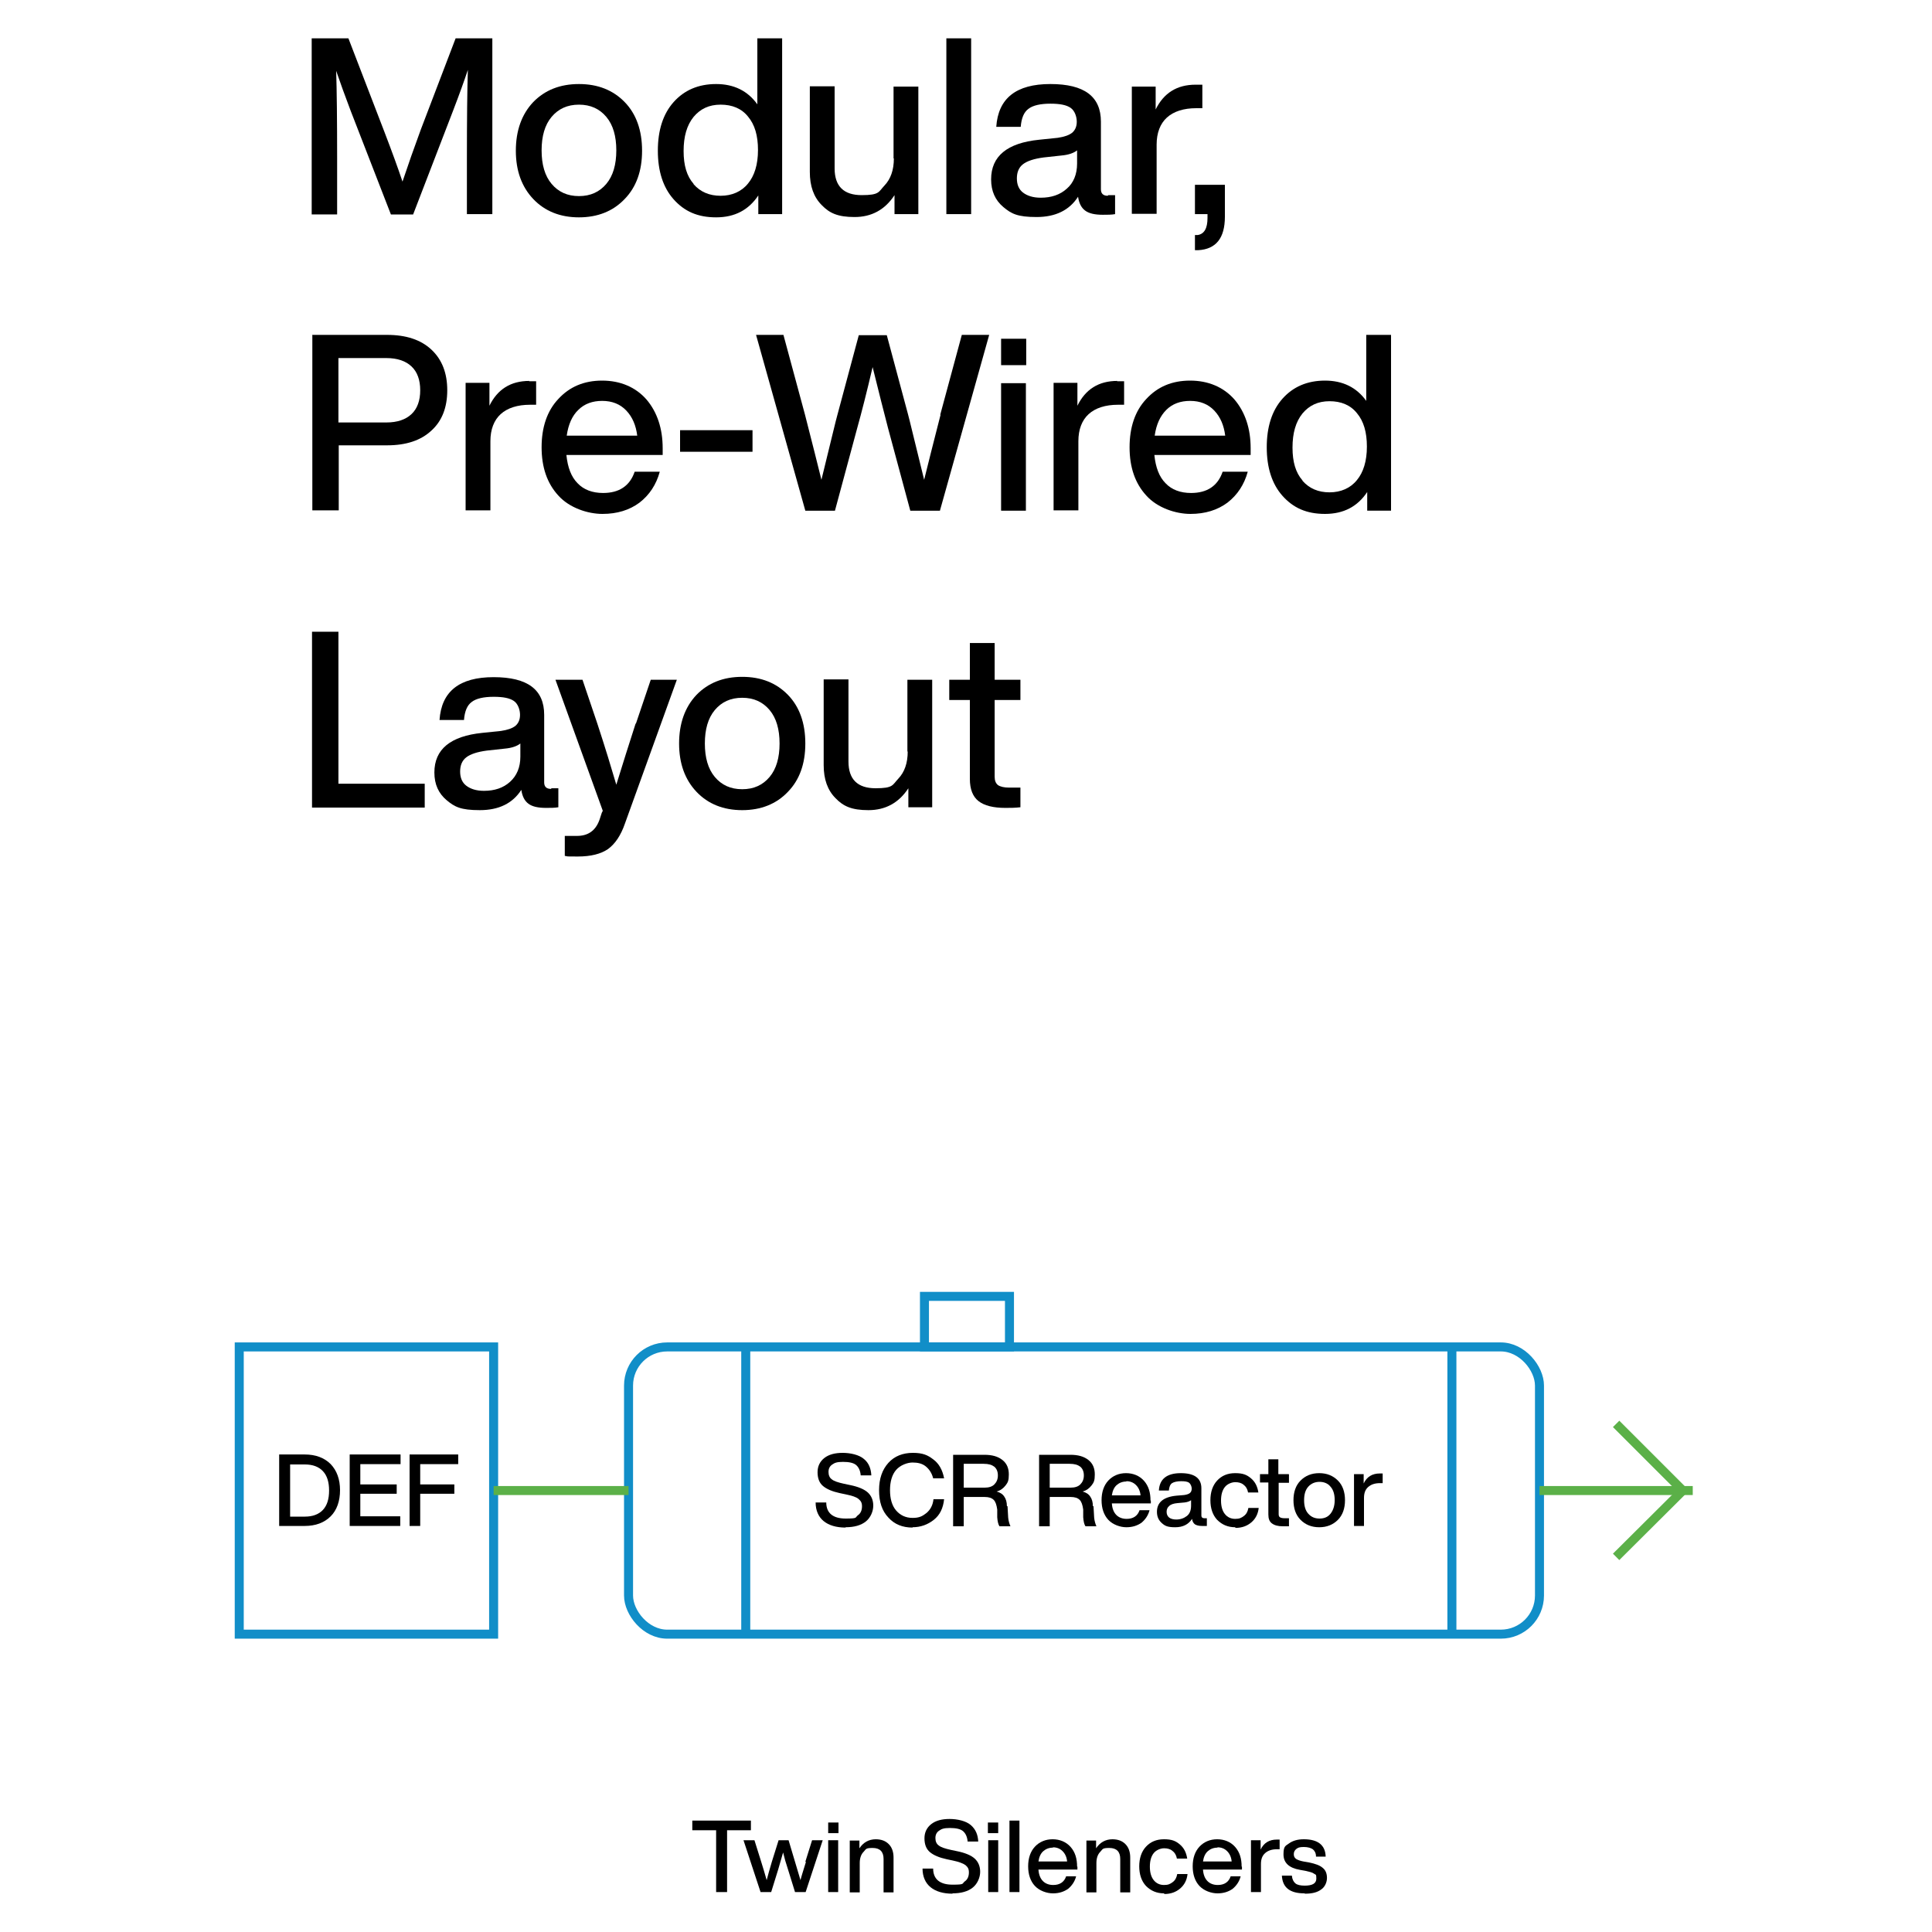<?xml version="1.0" encoding="UTF-8"?>
<svg id="Layer_1" xmlns="http://www.w3.org/2000/svg" version="1.1" viewBox="0 0 600 600">
  <!-- Generator: Adobe Illustrator 29.5.0, SVG Export Plug-In . SVG Version: 2.1.0 Build 137)  -->
  <defs>
    <style>
      .st0 {
        stroke: #118ec8;
      }

      .st0, .st1 {
        fill: none;
        stroke-miterlimit: 10;
        stroke-width: 2.8px;
      }

      .st1 {
        stroke: #5bb048;
      }
    </style>
  </defs>
  <g>
    <path d="M130.7,40.2l10.8-28.3h11.4v54.6h-7.9v-17.1c0-12.3.1-21.6.3-27.7-1.1,3.3-2.6,7.5-4.6,12.7l-12.4,32.2h-6.9l-12.5-32.2c-1.7-4.5-3.2-8.6-4.5-12.4.2,6.1.3,15.2.3,27.5v17.1h-7.9V11.9h11.4l11.2,29.1c2.3,6,4.2,11.2,5.6,15.4,1.7-5.1,3.6-10.5,5.7-16.2Z"/>
    <path d="M194,61.8c-3.6,3.8-8.4,5.7-14.2,5.7s-10.6-1.9-14.2-5.7c-3.6-3.8-5.4-8.8-5.4-15s1.8-11.3,5.4-15.1c3.6-3.7,8.3-5.6,14.2-5.6s10.6,1.9,14.2,5.6c3.6,3.7,5.4,8.8,5.4,15.1s-1.8,11.3-5.4,15ZM171.3,57.1c2.1,2.5,4.9,3.8,8.5,3.8s6.4-1.3,8.5-3.8c2.1-2.5,3.1-6,3.1-10.4s-1-7.9-3.1-10.4c-2.1-2.5-4.9-3.8-8.5-3.8s-6.4,1.3-8.5,3.8c-2.1,2.5-3.1,6-3.1,10.4s1,7.9,3.1,10.4Z"/>
    <path d="M235.2,32.3V11.9h7.7v54.6h-7.4v-5.8c-3,4.5-7.3,6.8-13.1,6.8s-9.9-1.9-13.2-5.6c-3.3-3.7-4.9-8.8-4.9-15.1s1.6-11.4,4.9-15.1c3.3-3.7,7.7-5.6,13.2-5.6s9.8,2.1,12.8,6.3ZM215.4,57.2c2.1,2.4,4.9,3.6,8.4,3.6s6.5-1.3,8.5-3.8c2-2.4,3.1-5.9,3.1-10.4s-1-7.9-3.1-10.4c-2-2.5-4.9-3.7-8.5-3.7s-6.3,1.3-8.4,3.8c-2.1,2.6-3.1,6.1-3.1,10.6s1,7.8,3.1,10.2Z"/>
    <path d="M277.5,49.2v-22.3h7.7v39.6h-7.4v-5.9c-3,4.6-7.2,6.8-12.4,6.8s-7.8-1.2-10.2-3.7c-2.5-2.5-3.7-5.9-3.7-10.3v-26.6h7.7v25.5c0,5.5,2.8,8.3,8.4,8.3s5.2-1,7.1-3c1.9-2,2.9-4.8,2.9-8.4Z"/>
    <path d="M301.6,66.5h-7.7V11.9h7.7v54.6Z"/>
    <path d="M344.2,60.6h2.1v5.9c-1.1.2-2.4.2-3.8.2-2.5,0-4.3-.4-5.5-1.3-1.2-.9-1.9-2.3-2.2-4.3-2.7,4.2-7,6.3-12.9,6.3s-7.8-1-10.3-3.1c-2.5-2.1-3.8-4.9-3.8-8.6,0-7.2,5-11.3,14.9-12.3l5.8-.6c2-.3,3.5-.8,4.5-1.6.9-.8,1.4-1.9,1.4-3.4s-.6-3.4-1.9-4.3c-1.3-.9-3.3-1.3-6.3-1.3s-5.4.5-6.8,1.6c-1.4,1-2.2,2.9-2.4,5.6h-7.6c.6-8.9,6.2-13.3,16.8-13.3s15.7,3.9,15.7,11.7v21c0,1.3.7,2,2.1,2ZM323.2,61.4c3.3,0,6-.9,8.1-2.8,2.1-1.8,3.2-4.5,3.2-7.8v-4.1c-1,.8-2.6,1.4-4.9,1.6l-5.5.6c-3,.4-5.1,1.1-6.4,2.1-1.3,1-1.9,2.5-1.9,4.4s.6,3.4,1.9,4.4c1.3,1,3.1,1.6,5.5,1.6Z"/>
    <path d="M371.2,26.3c1.1,0,1.9,0,2.2,0v7.3h-1.9c-3.9,0-7,1-9.1,2.9-2.1,1.9-3.2,4.8-3.2,8.4v21.5h-7.7V26.9h7.4v7.1c2.5-5.1,6.6-7.7,12.4-7.7Z"/>
    <path d="M371.1,66.5v-9.1h9.3v9.9c0,6.7-2.8,10.1-8.3,10.4h-1c0,0,0-4.7,0-4.7h.8c2.1-.3,3.1-2.1,3.1-5.3v-1.2h-4Z"/>
    <path d="M96.9,104h23.3c5.9,0,10.5,1.5,13.8,4.6,3.3,3.1,4.9,7.3,4.9,12.6s-1.6,9.5-4.9,12.5c-3.3,3.1-7.9,4.6-13.8,4.6h-15v20.2h-8.2v-54.6ZM105.1,131.2h14.9c3.4,0,6-.9,7.8-2.6,1.8-1.7,2.7-4.2,2.7-7.4s-.9-5.7-2.7-7.4c-1.8-1.7-4.4-2.6-7.8-2.6h-14.9v20Z"/>
    <path d="M164.3,118.4c1.1,0,1.9,0,2.2,0v7.3h-1.9c-3.9,0-7,1-9.1,2.9-2.1,1.9-3.2,4.8-3.2,8.4v21.5h-7.7v-39.6h7.4v7.1c2.5-5.1,6.6-7.7,12.4-7.7Z"/>
    <path d="M205.8,139.1v2.2h-29.9c.4,3.9,1.5,6.8,3.5,8.8,1.9,2,4.6,3,7.9,3,5,0,8.3-2.2,9.8-6.6h7.8c-1.1,4-3.2,7.2-6.3,9.6-3.1,2.3-6.9,3.5-11.5,3.5s-10.3-1.9-13.7-5.7c-3.5-3.8-5.2-8.8-5.2-15s1.7-11.3,5.2-15c3.5-3.8,8-5.7,13.6-5.7s10.4,2,13.8,5.9c3.3,3.9,5,9,5,15.1ZM187,124.5c-3,0-5.5.9-7.4,2.8-1.9,1.8-3.1,4.5-3.6,8h21.9c-.4-3.2-1.5-5.8-3.4-7.8-1.9-2-4.4-3-7.5-3Z"/>
    <path d="M233.7,140.3h-22.5v-6.7h22.5v6.7Z"/>
    <path d="M292,128.8l6.7-24.8h8.5l-15.3,54.6h-9.2l-6.9-25.6c-1.3-5-2.9-11.3-4.8-19-1.8,7.7-3.4,14-4.8,19l-6.9,25.6h-9.2l-15.3-54.6h8.5l6.7,24.8c2.3,9,4,15.7,5.1,20.2,3-12.2,4.6-19,5-20.3l6.6-24.6h8.7l6.6,24.6c.4,1.4,2,8.2,5,20.3,1.1-4.5,2.8-11.2,5.1-20.2Z"/>
    <path d="M318.7,113.4h-7.8v-8.2h7.8v8.2ZM318.6,158.6h-7.7v-39.6h7.7v39.6Z"/>
    <path d="M346.9,118.4c1.1,0,1.9,0,2.2,0v7.3h-1.9c-3.9,0-7,1-9.1,2.9-2.1,1.9-3.2,4.8-3.2,8.4v21.5h-7.7v-39.6h7.4v7.1c2.5-5.1,6.6-7.7,12.4-7.7Z"/>
    <path d="M388.4,139.1v2.2h-29.9c.4,3.9,1.5,6.8,3.5,8.8,1.9,2,4.6,3,7.9,3,5,0,8.3-2.2,9.8-6.6h7.8c-1.1,4-3.2,7.2-6.3,9.6-3.1,2.3-6.9,3.5-11.5,3.5s-10.3-1.9-13.7-5.7c-3.5-3.8-5.2-8.8-5.2-15s1.7-11.3,5.2-15c3.5-3.8,8-5.7,13.6-5.7s10.4,2,13.8,5.9c3.3,3.9,5,9,5,15.1ZM369.6,124.5c-3,0-5.5.9-7.4,2.8s-3.1,4.5-3.6,8h21.9c-.4-3.2-1.5-5.8-3.4-7.8-1.9-2-4.4-3-7.5-3Z"/>
    <path d="M424.3,124.4v-20.4h7.7v54.6h-7.4v-5.8c-3,4.5-7.3,6.8-13.1,6.8s-9.9-1.9-13.2-5.6c-3.3-3.7-4.9-8.8-4.9-15.1s1.6-11.4,4.9-15.1c3.3-3.7,7.7-5.6,13.2-5.6s9.8,2.1,12.8,6.3ZM404.5,149.3c2.1,2.4,4.9,3.6,8.4,3.6s6.5-1.3,8.5-3.8c2-2.4,3.1-5.9,3.1-10.4s-1-7.9-3.1-10.4c-2-2.5-4.9-3.7-8.5-3.7s-6.3,1.3-8.4,3.8c-2.1,2.6-3.1,6.1-3.1,10.6s1,7.8,3.1,10.2Z"/>
    <path d="M105.1,196.1v47.3h26.8v7.4h-35v-54.6h8.2Z"/>
    <path d="M171.3,244.8h2.1v5.9c-1.1.2-2.4.2-3.8.2-2.5,0-4.3-.4-5.5-1.3-1.2-.9-1.9-2.3-2.2-4.3-2.7,4.2-7,6.3-12.9,6.3s-7.8-1-10.3-3.1c-2.5-2.1-3.8-4.9-3.8-8.6,0-7.2,5-11.3,14.9-12.3l5.8-.6c2-.3,3.5-.8,4.5-1.6.9-.8,1.4-1.9,1.4-3.4s-.6-3.4-1.9-4.3c-1.3-.9-3.3-1.3-6.3-1.3s-5.4.5-6.8,1.6c-1.4,1-2.2,2.9-2.4,5.6h-7.6c.6-8.9,6.2-13.3,16.8-13.3s15.7,3.9,15.7,11.7v21c0,1.3.7,2,2.1,2ZM150.3,245.6c3.3,0,6-.9,8.1-2.8s3.2-4.5,3.2-7.8v-4.1c-1,.8-2.6,1.4-4.9,1.6l-5.5.6c-3,.4-5.1,1.1-6.4,2.1-1.3,1-1.9,2.5-1.9,4.4s.6,3.4,1.9,4.4c1.3,1,3.1,1.6,5.5,1.6Z"/>
    <path d="M197.5,224.7l4.6-13.6h8.1l-16.1,44.6c-1.3,3.8-3.1,6.4-5.3,8-2.2,1.5-5.3,2.3-9.4,2.3s-2.7,0-4-.2v-6.2h3.8c3.4,0,5.7-1.6,6.9-4.8.1-.3.3-.8.5-1.5.2-.7.4-1.2.6-1.5l-14.7-40.7h8.4l4.6,13.6c2.5,7.6,4.4,13.9,5.9,19,2-6.5,4-12.8,6-19Z"/>
    <path d="M244.7,245.9c-3.6,3.8-8.4,5.7-14.2,5.7s-10.6-1.9-14.2-5.7c-3.6-3.8-5.4-8.8-5.4-15s1.8-11.3,5.4-15.1c3.6-3.7,8.3-5.6,14.2-5.6s10.6,1.9,14.2,5.6c3.6,3.7,5.4,8.8,5.4,15.1s-1.8,11.3-5.4,15ZM222,241.3c2.1,2.5,4.9,3.8,8.5,3.8s6.4-1.3,8.5-3.8c2.1-2.5,3.1-6,3.1-10.4s-1-7.9-3.1-10.4c-2.1-2.5-4.9-3.8-8.5-3.8s-6.4,1.3-8.5,3.8c-2.1,2.5-3.1,6-3.1,10.4s1,7.9,3.1,10.4Z"/>
    <path d="M281.8,233.4v-22.3h7.7v39.6h-7.4v-5.9c-3,4.6-7.2,6.8-12.4,6.8s-7.8-1.2-10.2-3.7c-2.5-2.5-3.7-5.9-3.7-10.3v-26.6h7.7v25.5c0,5.5,2.8,8.3,8.4,8.3s5.2-1,7.1-3c1.9-2,2.9-4.8,2.9-8.4Z"/>
    <path d="M316.9,211.1v6.3h-8v23.8c0,1.2.3,2,1,2.6.7.5,1.9.8,3.5.8h3.5v6.1c-1.7.2-3.2.2-4.7.2-3.7,0-6.5-.7-8.3-2.1-1.8-1.4-2.7-3.7-2.7-6.9v-24.5h-6.4v-6.3h6.4v-11.4h7.7v11.4h8Z"/>
  </g>
  <polyline class="st1" points="501.9 442.2 522.6 462.9 501.9 483.5"/>
  <rect class="st0" x="195.2" y="418.3" width="282.9" height="89.2" rx="12" ry="12"/>
  <rect class="st0" x="74.3" y="418.3" width="79" height="89.2"/>
  <rect class="st0" x="287.1" y="402.6" width="26.4" height="15.7"/>
  <line class="st0" x1="231.6" y1="418.3" x2="231.6" y2="507.5"/>
  <line class="st0" x1="450.9" y1="507.5" x2="450.9" y2="418.3"/>
  <line class="st1" x1="153.3" y1="462.9" x2="195.2" y2="462.9"/>
  <line class="st1" x1="478.1" y1="462.9" x2="525.7" y2="462.9"/>
  <g>
    <path d="M262.6,474.4c-2.9,0-5.2-.7-6.8-2-1.6-1.3-2.5-3.3-2.5-5.8h3.3c0,3.3,2.1,5,6,5s2.9-.3,3.8-1c.9-.6,1.3-1.6,1.3-2.8s-.4-1.7-1.1-2.3-2-1-3.9-1.4l-1.9-.4c-2.3-.5-4-1.2-5.2-2.2-1.2-1-1.7-2.5-1.7-4.3s.7-3.3,2.1-4.4c1.4-1.1,3.3-1.6,5.7-1.6s5.1.6,6.6,1.9c1.5,1.2,2.2,3,2.3,5.1h-3.3c-.1-1.4-.6-2.5-1.4-3.2s-2.2-1-4.1-1-2.6.3-3.3.8c-.8.5-1.2,1.3-1.2,2.3s.3,1.8,1,2.3c.7.6,2,1,3.8,1.4l1.9.4c2.5.5,4.4,1.3,5.5,2.3,1.1,1,1.7,2.4,1.7,4.1s-.8,3.7-2.3,4.9c-1.5,1.2-3.6,1.8-6.3,1.8Z"/>
    <path d="M283.4,474.4c-3.1,0-5.6-1-7.5-3.1-2-2.1-2.9-4.9-2.9-8.5s1-6.4,2.9-8.5c1.9-2.1,4.5-3.1,7.6-3.1s4.6.7,6.3,2c1.8,1.3,2.9,3.3,3.4,5.9h-3.4c-.4-1.6-1.2-2.8-2.3-3.7s-2.5-1.2-4.1-1.2-3.8.8-5.1,2.3c-1.3,1.5-1.9,3.7-1.9,6.3s.6,4.8,1.9,6.3,3,2.3,5.1,2.3,3-.5,4.3-1.5c1.2-1,2-2.4,2.2-4.3h3.3c-.3,2.8-1.3,4.9-3.2,6.4-1.9,1.5-4.1,2.3-6.6,2.3Z"/>
    <path d="M312.9,467.8l.2,3.5c.1,1.1.4,2,.7,2.7h-3.4c-.4-.6-.6-1.5-.7-2.8v-2.4c-.2-1.4-.5-2.4-1.1-3s-1.5-.9-2.8-.9h-6.5v9.1h-3.3v-22.2h9.7c2.4,0,4.2.5,5.6,1.6,1.4,1.1,2,2.6,2,4.5s-.3,2.5-1,3.4-1.6,1.6-2.8,1.9c1.1.3,1.9.8,2.4,1.6.5.7.8,1.7.8,2.9ZM299.4,462h6.4c1.3,0,2.3-.3,3-1,.7-.7,1.1-1.6,1.1-2.8s-.4-2.1-1.1-2.7c-.8-.6-1.8-.9-3.3-.9h-6.2v7.4Z"/>
    <path d="M339.6,467.8l.2,3.5c.1,1.1.4,2,.7,2.7h-3.4c-.4-.6-.6-1.5-.7-2.8v-2.4c-.2-1.4-.5-2.4-1.1-3-.6-.6-1.5-.9-2.8-.9h-6.5v9.1h-3.3v-22.2h9.7c2.4,0,4.2.5,5.6,1.6,1.4,1.1,2,2.6,2,4.5s-.3,2.5-1,3.4c-.7.9-1.6,1.6-2.8,1.9,1.1.3,1.9.8,2.4,1.6.5.7.8,1.7.8,2.9ZM326.1,462h6.4c1.3,0,2.3-.3,3-1,.7-.7,1.1-1.6,1.1-2.8s-.4-2.1-1.1-2.7c-.8-.6-1.8-.9-3.3-.9h-6.2v7.4Z"/>
    <path d="M357.4,466v.9h-12.1c.1,1.6.6,2.8,1.4,3.6.8.8,1.9,1.2,3.2,1.2,2,0,3.4-.9,4-2.7h3.1c-.4,1.6-1.3,2.9-2.5,3.9-1.3.9-2.8,1.4-4.7,1.4s-4.2-.8-5.6-2.3c-1.4-1.5-2.1-3.6-2.1-6.1s.7-4.6,2.1-6.1c1.4-1.5,3.3-2.3,5.5-2.3s4.2.8,5.6,2.4c1.4,1.6,2,3.6,2,6.1ZM349.8,460.1c-1.2,0-2.2.4-3,1.1s-1.3,1.8-1.5,3.2h8.9c-.1-1.3-.6-2.4-1.4-3.2-.8-.8-1.8-1.2-3-1.2Z"/>
    <path d="M373.9,471.5h.9v2.4c-.5,0-1,0-1.5,0-1,0-1.7-.2-2.2-.5-.5-.4-.8-.9-.9-1.7-1.1,1.7-2.8,2.6-5.2,2.6s-3.2-.4-4.2-1.3-1.5-2-1.5-3.5c0-2.9,2-4.6,6-5l2.4-.2c.8-.1,1.4-.3,1.8-.6.4-.3.6-.8.6-1.4s-.3-1.4-.8-1.8c-.5-.4-1.4-.5-2.5-.5s-2.2.2-2.8.6c-.6.4-.9,1.2-1,2.3h-3.1c.2-3.6,2.5-5.4,6.8-5.4s6.4,1.6,6.4,4.7v8.5c0,.5.3.8.9.8ZM365.3,471.9c1.3,0,2.4-.4,3.3-1.1.9-.7,1.3-1.8,1.3-3.2v-1.7c-.4.3-1.1.6-2,.7l-2.2.2c-1.2.1-2.1.4-2.6.9-.5.4-.8,1-.8,1.8s.3,1.4.8,1.8c.5.4,1.3.6,2.2.6Z"/>
    <path d="M383.6,474.3c-2.3,0-4.1-.8-5.6-2.3-1.4-1.5-2.1-3.6-2.1-6.1s.7-4.6,2.1-6.1c1.4-1.5,3.2-2.3,5.6-2.3s3.6.5,4.9,1.6c1.3,1.1,2,2.5,2.3,4.4h-3.2c-.2-1.1-.7-1.9-1.4-2.4-.7-.6-1.6-.8-2.6-.8s-2.4.5-3.2,1.5-1.2,2.4-1.2,4.2.4,3.2,1.2,4.2c.8,1,1.9,1.5,3.2,1.5s1.9-.3,2.7-.9,1.2-1.4,1.4-2.5h3.2c-.2,1.9-1,3.4-2.3,4.5-1.3,1.1-2.9,1.7-4.9,1.7Z"/>
    <path d="M400.3,457.9v2.6h-3.2v9.7c0,.5.1.8.4,1,.3.2.8.3,1.4.3h1.4v2.5c-.7,0-1.3,0-1.9,0-1.5,0-2.6-.3-3.4-.9s-1.1-1.5-1.1-2.8v-9.9h-2.6v-2.6h2.6v-4.6h3.1v4.6h3.2Z"/>
    <path d="M415.5,472c-1.5,1.5-3.4,2.3-5.8,2.3s-4.3-.8-5.8-2.3c-1.5-1.5-2.2-3.6-2.2-6.1s.7-4.6,2.2-6.1c1.5-1.5,3.4-2.3,5.8-2.3s4.3.8,5.8,2.3c1.5,1.5,2.2,3.6,2.2,6.1s-.7,4.6-2.2,6.1ZM406.3,470.1c.9,1,2,1.5,3.5,1.5s2.6-.5,3.4-1.5c.8-1,1.3-2.4,1.3-4.2s-.4-3.2-1.3-4.2c-.8-1-2-1.5-3.4-1.5s-2.6.5-3.5,1.5c-.9,1-1.3,2.4-1.3,4.2s.4,3.2,1.3,4.2Z"/>
    <path d="M428.5,457.6c.5,0,.8,0,.9,0v3h-.8c-1.6,0-2.8.4-3.7,1.2s-1.3,1.9-1.3,3.4v8.7h-3.1v-16.1h3v2.9c1-2.1,2.7-3.1,5-3.1Z"/>
  </g>
  <g>
    <path d="M86.7,451.7h7.9c3.4,0,6.1,1,8.1,3,1.9,2,2.9,4.7,2.9,8.1s-1,6.2-2.9,8.1c-2,2-4.7,3-8.1,3h-7.9v-22.2ZM90.1,471h4.6c2.4,0,4.3-.7,5.6-2.1,1.3-1.4,1.9-3.4,1.9-6s-.6-4.6-1.9-6c-1.3-1.4-3.2-2.1-5.6-2.1h-4.6v16.3Z"/>
    <path d="M124.4,451.7v3h-12.5v6.3h11.3v2.9h-11.3v7h12.4v3h-15.7v-22.2h15.8Z"/>
    <path d="M142.3,451.7v3h-11.8v6.3h10.6v2.9h-10.6v10h-3.3v-22.2h15.1Z"/>
  </g>
  <g>
    <path d="M215.1,565.4h18.1v3h-7.4v19.2h-3.4v-19.2h-7.4v-3Z"/>
    <path d="M250.1,578.2l2.1-6.7h3.3l-5.3,16.1h-3.3l-2.2-7.1c-.6-1.8-1.1-3.5-1.5-5.2-.7,2.4-1.2,4.2-1.5,5.2l-2.2,7.1h-3.3l-5.3-16.1h3.4l2.1,6.7c.6,1.8,1.1,3.7,1.7,5.7.4-1.5.9-3.4,1.6-5.7l2.1-6.7h3.1l2,6.7c.9,2.9,1.4,4.8,1.7,5.7.2-.9.8-2.8,1.7-5.7Z"/>
    <path d="M260.4,569.3h-3.2v-3.3h3.2v3.3ZM260.3,587.6h-3.1v-16.1h3.1v16.1Z"/>
    <path d="M271.9,571.2c1.8,0,3.1.5,4.1,1.5,1,1,1.5,2.4,1.5,4.2v10.8h-3.1v-10.4c0-2.2-1.1-3.4-3.4-3.4s-2,.4-2.8,1.2c-.8.8-1.2,2-1.2,3.5v9.1h-3.1v-16.1h3v2.4c1.2-1.8,2.9-2.8,5.1-2.8Z"/>
    <path d="M295.8,588.1c-2.9,0-5.2-.7-6.8-2-1.6-1.3-2.5-3.3-2.5-5.8h3.3c0,3.3,2.1,5,6,5s2.9-.3,3.8-1c.9-.6,1.3-1.6,1.3-2.8s-.4-1.7-1.1-2.3c-.7-.5-2-1-3.9-1.4l-1.9-.4c-2.3-.5-4-1.2-5.2-2.2-1.2-1-1.7-2.5-1.7-4.3s.7-3.3,2.1-4.4c1.4-1.1,3.3-1.6,5.7-1.6s5.1.6,6.6,1.9,2.2,3,2.3,5.1h-3.3c-.1-1.4-.6-2.5-1.4-3.2-.8-.7-2.2-1-4.1-1s-2.6.3-3.3.8c-.8.5-1.2,1.3-1.2,2.3s.3,1.8,1,2.3c.7.6,2,1,3.8,1.4l1.9.4c2.5.5,4.4,1.3,5.5,2.3s1.7,2.4,1.7,4.1-.8,3.7-2.3,4.9c-1.5,1.2-3.6,1.8-6.3,1.8Z"/>
    <path d="M310,569.3h-3.2v-3.3h3.2v3.3ZM310,587.6h-3.1v-16.1h3.1v16.1Z"/>
    <path d="M316.6,587.6h-3.1v-22.2h3.1v22.2Z"/>
    <path d="M334.6,579.7v.9h-12.1c.1,1.6.6,2.8,1.4,3.6.8.8,1.9,1.2,3.2,1.2,2,0,3.4-.9,4-2.7h3.1c-.4,1.6-1.3,2.9-2.5,3.9-1.3.9-2.8,1.4-4.7,1.4s-4.2-.8-5.6-2.3c-1.4-1.5-2.1-3.6-2.1-6.1s.7-4.6,2.1-6.1c1.4-1.5,3.3-2.3,5.5-2.3s4.2.8,5.6,2.4c1.4,1.6,2,3.6,2,6.1ZM327,573.8c-1.2,0-2.2.4-3,1.1s-1.3,1.8-1.5,3.2h8.9c-.1-1.3-.6-2.4-1.4-3.2-.8-.8-1.8-1.2-3-1.2Z"/>
    <path d="M345.4,571.2c1.8,0,3.1.5,4.1,1.5s1.5,2.4,1.5,4.2v10.8h-3.1v-10.4c0-2.2-1.1-3.4-3.4-3.4s-2,.4-2.8,1.2c-.8.8-1.2,2-1.2,3.5v9.1h-3.1v-16.1h3v2.4c1.2-1.8,2.9-2.8,5.1-2.8Z"/>
    <path d="M361.5,588c-2.3,0-4.1-.8-5.6-2.3-1.4-1.5-2.1-3.6-2.1-6.1s.7-4.6,2.1-6.1c1.4-1.5,3.2-2.3,5.6-2.3s3.6.5,4.9,1.6c1.3,1.1,2,2.5,2.3,4.4h-3.2c-.2-1.1-.7-1.9-1.4-2.4-.7-.6-1.6-.8-2.6-.8s-2.4.5-3.2,1.5-1.2,2.4-1.2,4.2.4,3.2,1.2,4.2c.8,1,1.9,1.5,3.2,1.5s1.9-.3,2.7-.9,1.2-1.4,1.4-2.5h3.2c-.2,1.9-1,3.4-2.3,4.5-1.3,1.1-2.9,1.7-4.9,1.7Z"/>
    <path d="M385.7,579.7v.9h-12.1c.1,1.6.6,2.8,1.4,3.6.8.8,1.9,1.2,3.2,1.2,2,0,3.4-.9,4-2.7h3.1c-.4,1.6-1.3,2.9-2.5,3.9-1.3.9-2.8,1.4-4.7,1.4s-4.2-.8-5.6-2.3c-1.4-1.5-2.1-3.6-2.1-6.1s.7-4.6,2.1-6.1c1.4-1.5,3.3-2.3,5.5-2.3s4.2.8,5.6,2.4c1.4,1.6,2,3.6,2,6.1ZM378.1,573.8c-1.2,0-2.2.4-3,1.1s-1.3,1.8-1.5,3.2h8.9c-.1-1.3-.6-2.4-1.4-3.2-.8-.8-1.8-1.2-3-1.2Z"/>
    <path d="M396.5,571.3c.5,0,.8,0,.9,0v3h-.8c-1.6,0-2.8.4-3.7,1.2s-1.3,1.9-1.3,3.4v8.7h-3.1v-16.1h3v2.9c1-2.1,2.7-3.1,5-3.1Z"/>
    <path d="M405.1,588c-4.5,0-6.8-1.8-7-5.5h3.1c.1,1.1.5,1.9,1.1,2.4.6.5,1.6.7,2.9.7,2.4,0,3.6-.7,3.6-2.2s-.2-1.1-.7-1.5c-.5-.4-1.4-.6-2.7-.9l-1.7-.3c-3.4-.6-5.1-2.2-5.1-4.8s.6-2.6,1.7-3.4c1.1-.8,2.6-1.3,4.6-1.3,4.4,0,6.7,1.8,6.8,5.4h-3c0-1.1-.4-1.8-1-2.3-.6-.4-1.5-.7-2.8-.7s-1.8.2-2.3.6c-.5.4-.8.9-.8,1.6s.2,1.1.7,1.5c.5.3,1.2.6,2.3.8l1.7.3c2,.4,3.4.9,4.3,1.7.9.7,1.3,1.8,1.3,3.1s-.6,2.8-1.8,3.6c-1.2.9-2.8,1.3-5,1.3Z"/>
  </g>
</svg>